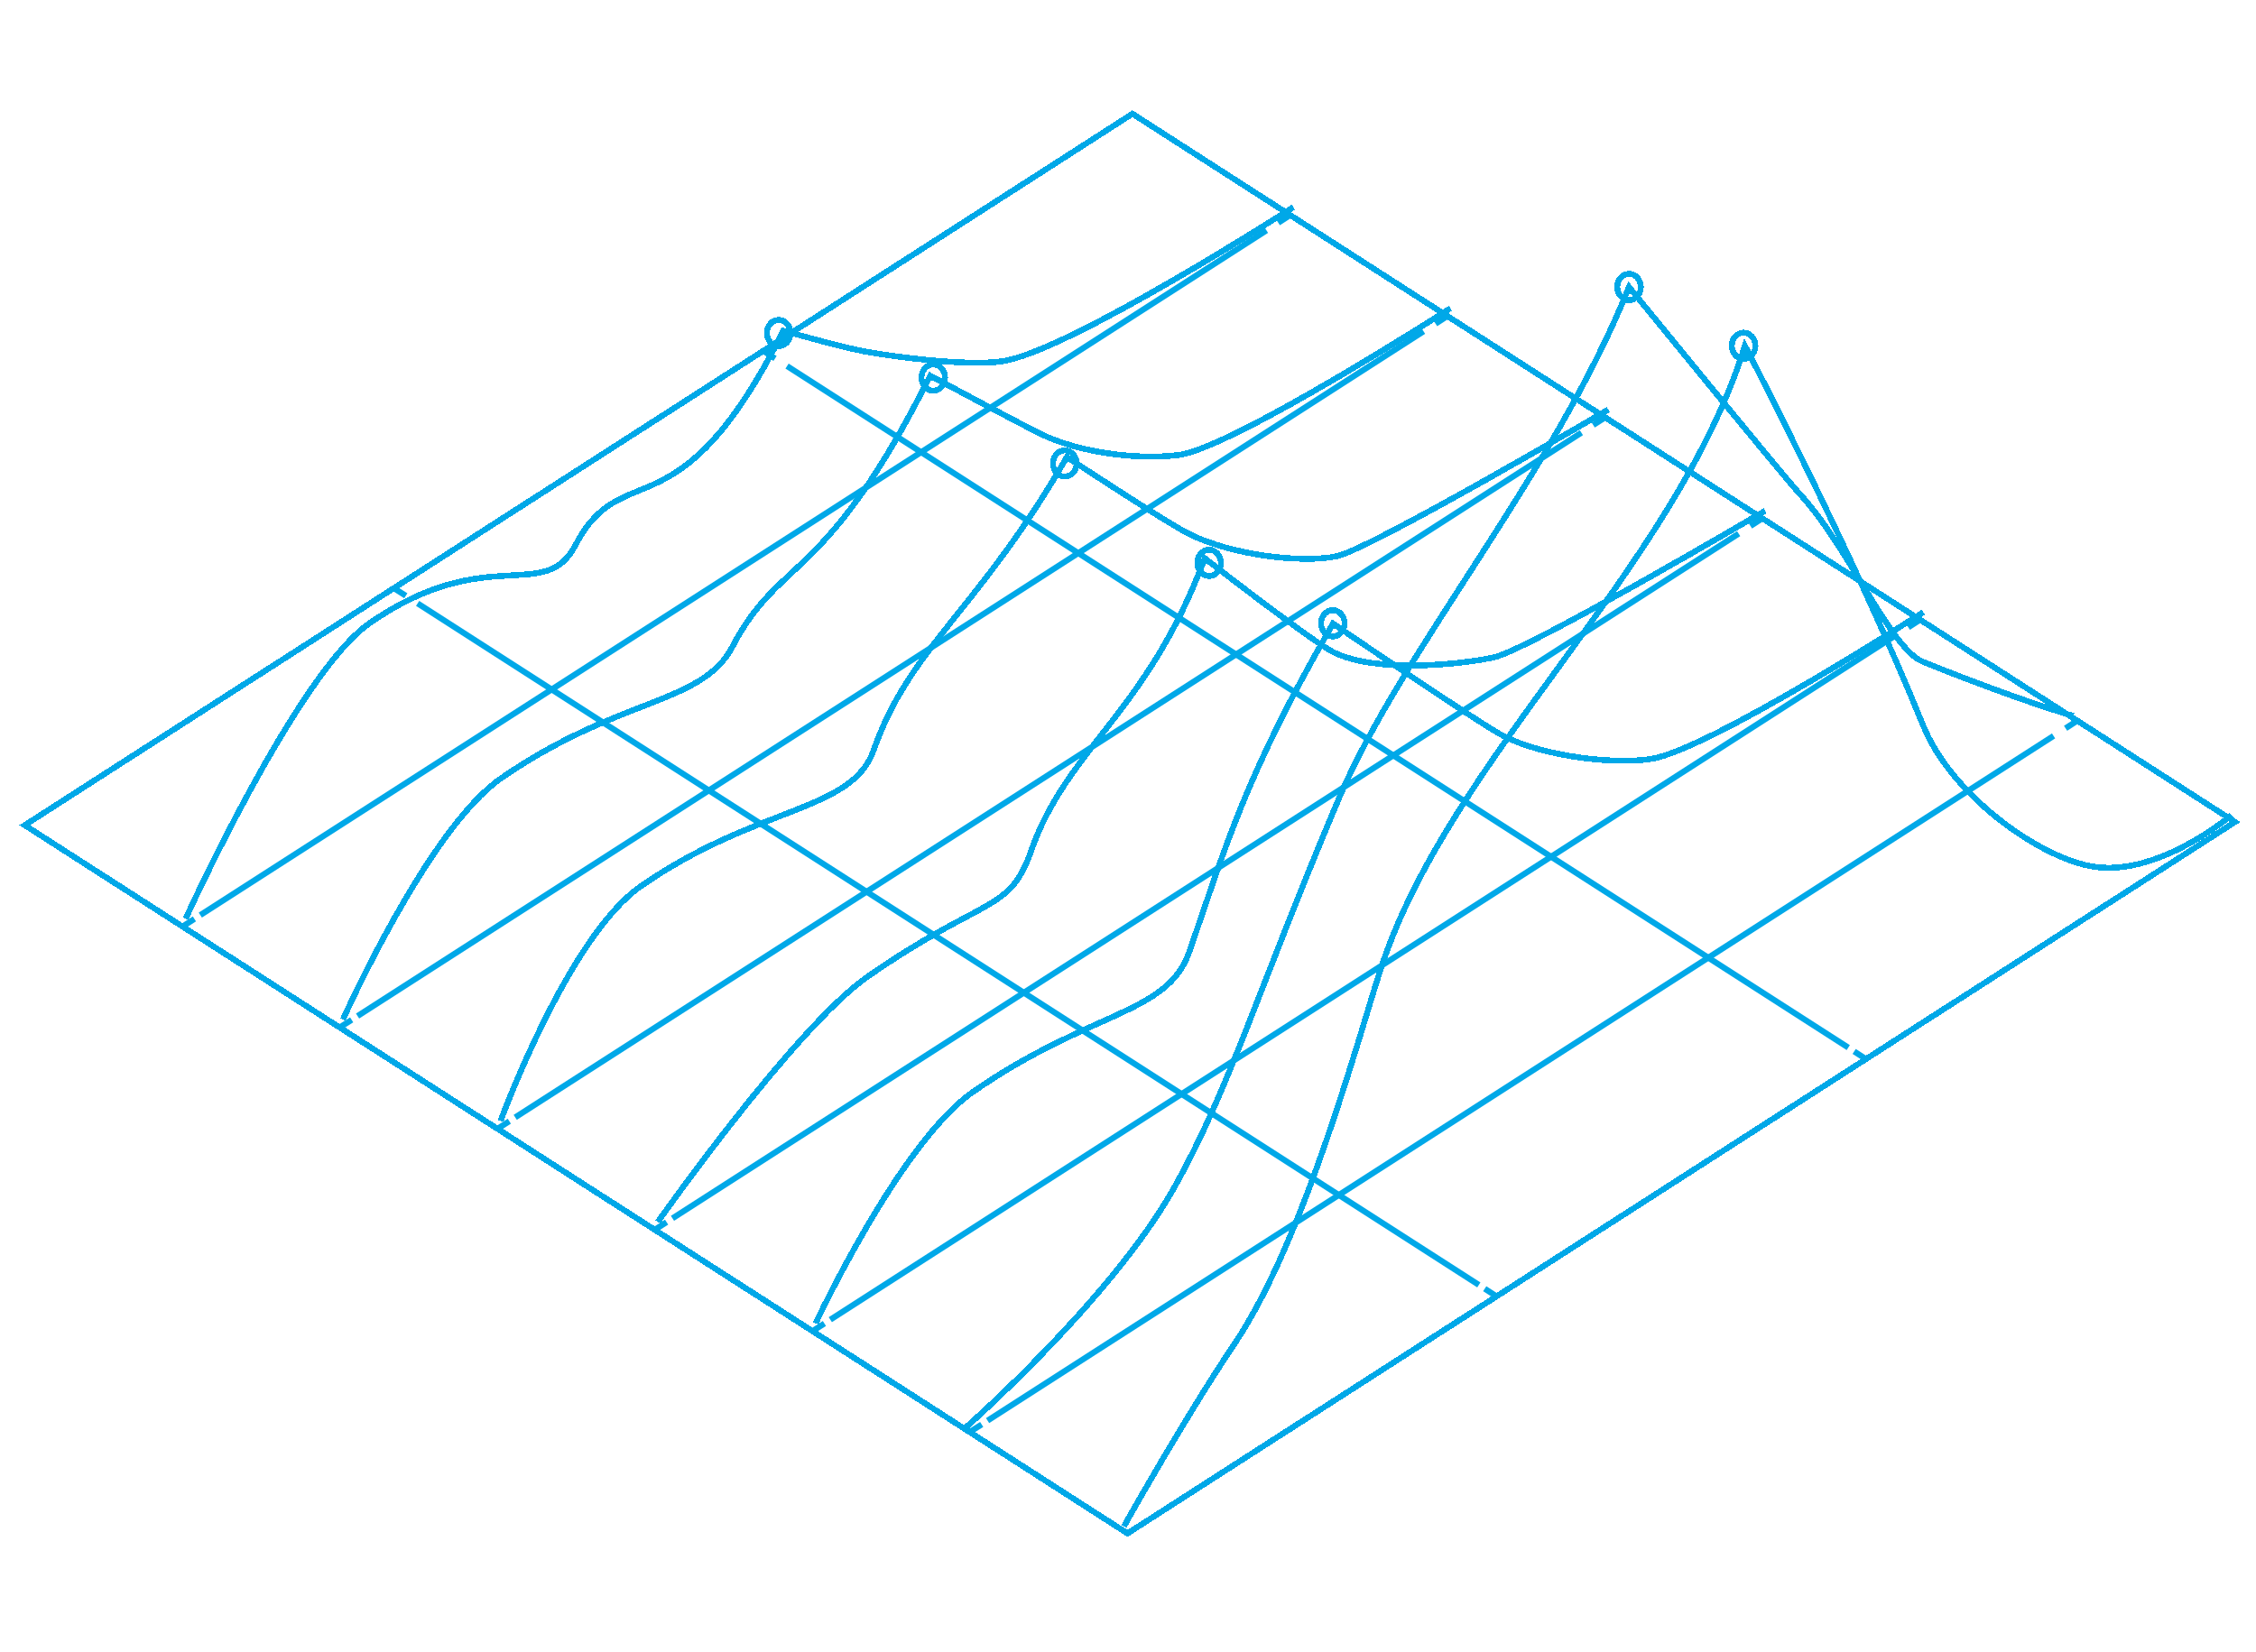 <svg width="456" height="334" viewBox="0 0 456 334" fill="none" xmlns="http://www.w3.org/2000/svg">
<g clip-path="url(#clip0_713_404)">
<g filter="url(#filter0_d_713_404)">
<path d="M228.902 23L5 166.822L227.9 310L451.763 166.178L228.902 23Z" stroke="#00A8E8" stroke-width="1.196" stroke-miterlimit="10" shape-rendering="crispEdges"/>
</g>
<g filter="url(#filter1_d_713_404)">
<path d="M419.898 145.688L417.51 147.231" stroke="#00A8E8" stroke-width="1.196" stroke-miterlimit="10"/>
</g>
<g filter="url(#filter2_d_713_404)">
<path d="M415.082 148.773L199.619 287.194" stroke="#00A8E8" stroke-width="1.196" stroke-miterlimit="10"/>
</g>
<g filter="url(#filter3_d_713_404)">
<path d="M198.424 287.969L195.997 289.512" stroke="#00A8E8" stroke-width="1.196" stroke-miterlimit="10"/>
</g>
<g filter="url(#filter4_d_713_404)">
<path d="M388.111 125.281L385.722 126.824" stroke="#00A8E8" stroke-width="1.196" stroke-miterlimit="10"/>
</g>
<g filter="url(#filter5_d_713_404)">
<path d="M383.294 128.367L167.831 266.787" stroke="#00A8E8" stroke-width="1.196" stroke-miterlimit="10"/>
</g>
<g filter="url(#filter6_d_713_404)">
<path d="M166.636 267.562L164.209 269.106" stroke="#00A8E8" stroke-width="1.196" stroke-miterlimit="10"/>
</g>
<g filter="url(#filter7_d_713_404)">
<path d="M356.207 104.797L353.818 106.34" stroke="#00A8E8" stroke-width="1.196" stroke-miterlimit="10"/>
</g>
<g filter="url(#filter8_d_713_404)">
<path d="M351.429 107.883L135.927 246.303" stroke="#00A8E8" stroke-width="1.196" stroke-miterlimit="10"/>
</g>
<g filter="url(#filter9_d_713_404)">
<path d="M134.733 247.07L132.344 248.614" stroke="#00A8E8" stroke-width="1.196" stroke-miterlimit="10"/>
</g>
<g filter="url(#filter10_d_713_404)">
<path d="M324.458 84.383L322.031 85.926" stroke="#00A8E8" stroke-width="1.196" stroke-miterlimit="10"/>
</g>
<g filter="url(#filter11_d_713_404)">
<path d="M319.642 87.469L104.14 225.889" stroke="#00A8E8" stroke-width="1.196" stroke-miterlimit="10"/>
</g>
<g filter="url(#filter12_d_713_404)">
<path d="M102.945 226.664L100.556 228.207" stroke="#00A8E8" stroke-width="1.196" stroke-miterlimit="10"/>
</g>
<g filter="url(#filter13_d_713_404)">
<path d="M292.555 63.898L290.166 65.442" stroke="#00A8E8" stroke-width="1.196" stroke-miterlimit="10"/>
</g>
<g filter="url(#filter14_d_713_404)">
<path d="M287.738 66.984L72.275 205.405" stroke="#00A8E8" stroke-width="1.196" stroke-miterlimit="10"/>
</g>
<g filter="url(#filter15_d_713_404)">
<path d="M71.08 206.172L68.653 207.715" stroke="#00A8E8" stroke-width="1.196" stroke-miterlimit="10"/>
</g>
<g filter="url(#filter16_d_713_404)">
<path d="M260.767 43.492L258.378 45.035" stroke="#00A8E8" stroke-width="1.196" stroke-miterlimit="10"/>
</g>
<g filter="url(#filter17_d_713_404)">
<path d="M255.989 46.578L40.487 184.998" stroke="#00A8E8" stroke-width="1.196" stroke-miterlimit="10"/>
</g>
<g filter="url(#filter18_d_713_404)">
<path d="M39.292 185.766L36.903 187.309" stroke="#00A8E8" stroke-width="1.196" stroke-miterlimit="10"/>
</g>
<g filter="url(#filter19_d_713_404)">
<path d="M79.596 118.898L82.023 120.442" stroke="#00A8E8" stroke-width="1.196" stroke-miterlimit="10"/>
</g>
<g filter="url(#filter20_d_713_404)">
<path d="M84.412 121.984L298.912 259.762" stroke="#00A8E8" stroke-width="1.196" stroke-miterlimit="10"/>
</g>
<g filter="url(#filter21_d_713_404)">
<path d="M300.106 260.531L302.495 262.074" stroke="#00A8E8" stroke-width="1.196" stroke-miterlimit="10"/>
</g>
<g filter="url(#filter22_d_713_404)">
<path d="M154.268 70.922L156.657 72.465" stroke="#00A8E8" stroke-width="1.196" stroke-miterlimit="10"/>
</g>
<g filter="url(#filter23_d_713_404)">
<path d="M159.084 74.008L373.585 211.785" stroke="#00A8E8" stroke-width="1.196" stroke-miterlimit="10"/>
</g>
<g filter="url(#filter24_d_713_404)">
<path d="M374.779 212.562L377.168 214.106" stroke="#00A8E8" stroke-width="1.196" stroke-miterlimit="10"/>
</g>
<g filter="url(#filter25_d_713_404)">
<path d="M37.52 185.732C37.52 185.732 59.945 136.305 74.663 126.017C98.283 109.598 110.112 122.03 116.238 110.327C126.025 91.637 137.045 109.341 158.352 66.859C158.352 66.859 170.258 70.246 175.036 71.103C181.239 72.218 195.573 74.061 202.585 73.032C215.956 71.103 261.422 41.867 261.422 41.867" stroke="#00A8E8" stroke-width="1.196" stroke-miterlimit="10" shape-rendering="crispEdges"/>
</g>
<g filter="url(#filter26_d_713_404)">
<path d="M195.226 288.567C195.226 288.567 224.664 262.674 237.34 240.083C248.514 220.15 254.101 200.516 270.554 161.592C283.23 131.585 313.862 96.304 329.274 58.023C329.274 58.023 360.292 96.09 363.759 99.82C373.585 110.408 382.023 131.07 388.65 133.771C408.031 141.616 419.089 144.745 419.089 144.745" stroke="#00A8E8" stroke-width="1.196" stroke-miterlimit="10" shape-rendering="crispEdges"/>
</g>
<g filter="url(#filter27_d_713_404)">
<path d="M227.168 308.586C227.168 308.586 239.151 287.11 249.554 271.634C263.811 250.458 274.985 208.276 279.184 195.587C293.171 153.019 338.676 114.91 352.701 69.898C352.701 69.898 374.24 111.094 388.766 146.76C394.353 160.478 411.499 172.953 422.48 175.096C435.85 177.711 451.07 164.765 451.07 164.765" stroke="#00A8E8" stroke-width="1.196" stroke-miterlimit="10" shape-rendering="crispEdges"/>
</g>
<g filter="url(#filter28_d_713_404)">
<path d="M69.308 206.134C69.308 206.134 86.454 167.639 101.211 157.393C124.83 140.975 141.9 142.475 148.026 130.772C157.813 112.082 166.713 118.426 188.021 75.945C188.021 75.945 205.783 85.461 210.214 87.647C218.884 91.934 231.252 92.92 238.265 91.977C249.323 90.477 293.171 62.312 293.171 62.312" stroke="#00A8E8" stroke-width="1.196" stroke-miterlimit="10" shape-rendering="crispEdges"/>
</g>
<g filter="url(#filter29_d_713_404)">
<path d="M101.173 226.618C101.173 226.618 114.774 189.409 129.531 179.164C153.151 162.745 172.223 164.246 176.616 151.6C183.937 130.723 197.615 123.693 215.647 92.399C215.647 92.399 235.876 105.731 240.307 107.917C248.976 112.247 263.156 113.919 270.13 112.461C277.065 111.004 325.074 82.797 325.074 82.797" stroke="#00A8E8" stroke-width="1.196" stroke-miterlimit="10" shape-rendering="crispEdges"/>
</g>
<g filter="url(#filter30_d_713_404)">
<path d="M132.96 247.029C132.96 247.029 160.664 207.676 175.383 197.431C199.002 181.012 204.011 184.656 208.404 172.053C215.724 151.176 231.869 144.146 243.505 112.852C243.505 112.852 265.121 129.657 269.513 131.843C278.183 136.13 294.943 134.372 301.879 132.915C308.815 131.457 356.785 103.25 356.785 103.25" stroke="#00A8E8" stroke-width="1.196" stroke-miterlimit="10" shape-rendering="crispEdges"/>
</g>
<g filter="url(#filter31_d_713_404)">
<path d="M164.864 267.521C164.864 267.521 181.894 230.997 196.652 220.752C220.271 204.334 235.914 205.148 240.346 192.545C247.628 171.668 251.365 157.351 269.436 126.057C269.436 126.057 299.606 146.676 304.037 148.863C312.706 153.15 326.847 154.564 333.859 153.407C345.688 151.435 388.766 123.742 388.766 123.742" stroke="#00A8E8" stroke-width="1.196" stroke-miterlimit="10" shape-rendering="crispEdges"/>
</g>
<g filter="url(#filter32_d_713_404)">
<path d="M331.663 58.017C331.663 59.475 330.584 60.675 329.274 60.675C327.964 60.675 326.885 59.475 326.885 58.017C326.885 56.56 327.964 55.359 329.274 55.359C330.584 55.359 331.663 56.56 331.663 58.017Z" stroke="#00A8E8" stroke-width="1.196" stroke-miterlimit="10" shape-rendering="crispEdges"/>
</g>
<g filter="url(#filter33_d_713_404)">
<path d="M271.787 126.009C271.787 127.467 270.708 128.667 269.398 128.667C268.088 128.667 267.009 127.467 267.009 126.009C267.009 124.552 268.088 123.352 269.398 123.352C270.708 123.352 271.787 124.552 271.787 126.009Z" stroke="#00A8E8" stroke-width="1.196" stroke-miterlimit="10" shape-rendering="crispEdges"/>
</g>
<g filter="url(#filter34_d_713_404)">
<path d="M159.778 67.322C159.778 68.779 158.699 69.98 157.389 69.98C156.079 69.98 155 68.779 155 67.322C155 65.864 156.079 64.664 157.389 64.664C158.699 64.664 159.778 65.864 159.778 67.322Z" stroke="#00A8E8" stroke-width="1.196" stroke-miterlimit="10" shape-rendering="crispEdges"/>
</g>
<g filter="url(#filter35_d_713_404)">
<path d="M191.026 76.33C191.026 77.787 189.986 78.987 188.637 78.987C187.289 78.987 186.248 77.787 186.248 76.33C186.248 74.872 187.327 73.672 188.637 73.672C189.947 73.672 191.026 74.872 191.026 76.33Z" stroke="#00A8E8" stroke-width="1.196" stroke-miterlimit="10" shape-rendering="crispEdges"/>
</g>
<g filter="url(#filter36_d_713_404)">
<path d="M217.612 93.689C217.612 95.147 216.534 96.347 215.224 96.347C213.913 96.347 212.835 95.147 212.835 93.689C212.835 92.231 213.913 91.031 215.224 91.031C216.534 91.031 217.612 92.231 217.612 93.689Z" stroke="#00A8E8" stroke-width="1.196" stroke-miterlimit="10" shape-rendering="crispEdges"/>
</g>
<g filter="url(#filter37_d_713_404)">
<path d="M246.78 113.791C246.78 115.248 245.701 116.448 244.391 116.448C243.081 116.448 242.002 115.248 242.002 113.791C242.002 112.333 243.081 111.133 244.391 111.133C245.701 111.133 246.78 112.333 246.78 113.791Z" stroke="#00A8E8" stroke-width="1.196" stroke-miterlimit="10" shape-rendering="crispEdges"/>
</g>
<g filter="url(#filter38_d_713_404)">
<path d="M354.82 69.9C354.82 71.358 353.741 72.558 352.431 72.558C351.121 72.558 350.042 71.358 350.042 69.9C350.042 68.442 351.121 67.242 352.431 67.242C353.741 67.242 354.82 68.442 354.82 69.9Z" stroke="#00A8E8" stroke-width="1.196" stroke-miterlimit="10" shape-rendering="crispEdges"/>
</g>
<g filter="url(#filter39_d_713_404)">
<path d="M228.902 23L5 166.822L227.9 310L451.763 166.178L228.902 23Z" stroke="#00A8E8" stroke-width="1.196" stroke-miterlimit="10" shape-rendering="crispEdges"/>
</g>
</g>
<defs>
<filter id="filter0_d_713_404" x="-12.37" y="6.026" width="481.502" height="320.949" filterUnits="userSpaceOnUse" color-interpolation-filters="sRGB">
<feFlood flood-opacity="0" result="BackgroundImageFix"/>
<feColorMatrix in="SourceAlpha" type="matrix" values="0 0 0 0 0 0 0 0 0 0 0 0 0 0 0 0 0 0 127 0" result="hardAlpha"/>
<feOffset/>
<feGaussianBlur stdDeviation="8.132"/>
<feComposite in2="hardAlpha" operator="out"/>
<feColorMatrix type="matrix" values="0 0 0 0 0 0 0 0 0 0.659 0 0 0 0 0.91 0 0 0 1 0"/>
<feBlend mode="normal" in2="BackgroundImageFix" result="effect1_dropShadow_713_404"/>
<feBlend mode="normal" in="SourceGraphic" in2="effect1_dropShadow_713_404" result="shape"/>
</filter>
<filter id="filter1_d_713_404" x="400.922" y="128.924" width="35.565" height="35.074" filterUnits="userSpaceOnUse" color-interpolation-filters="sRGB">
<feFlood flood-opacity="0" result="BackgroundImageFix"/>
<feColorMatrix in="SourceAlpha" type="matrix" values="0 0 0 0 0 0 0 0 0 0 0 0 0 0 0 0 0 0 127 0" result="hardAlpha"/>
<feOffset/>
<feGaussianBlur stdDeviation="8.132"/>
<feComposite in2="hardAlpha" operator="out"/>
<feColorMatrix type="matrix" values="0 0 0 0 0 0 0 0 0 0.659 0 0 0 0 0.91 0 0 0 1 0"/>
<feBlend mode="normal" in2="BackgroundImageFix" result="effect1_dropShadow_713_404"/>
<feBlend mode="normal" in="SourceGraphic" in2="effect1_dropShadow_713_404" result="shape"/>
</filter>
<filter id="filter2_d_713_404" x="183.032" y="132.01" width="248.637" height="171.949" filterUnits="userSpaceOnUse" color-interpolation-filters="sRGB">
<feFlood flood-opacity="0" result="BackgroundImageFix"/>
<feColorMatrix in="SourceAlpha" type="matrix" values="0 0 0 0 0 0 0 0 0 0 0 0 0 0 0 0 0 0 127 0" result="hardAlpha"/>
<feOffset/>
<feGaussianBlur stdDeviation="8.132"/>
<feComposite in2="hardAlpha" operator="out"/>
<feColorMatrix type="matrix" values="0 0 0 0 0 0 0 0 0 0.659 0 0 0 0 0.91 0 0 0 1 0"/>
<feBlend mode="normal" in2="BackgroundImageFix" result="effect1_dropShadow_713_404"/>
<feBlend mode="normal" in="SourceGraphic" in2="effect1_dropShadow_713_404" result="shape"/>
</filter>
<filter id="filter3_d_713_404" x="179.413" y="271.198" width="35.596" height="35.081" filterUnits="userSpaceOnUse" color-interpolation-filters="sRGB">
<feFlood flood-opacity="0" result="BackgroundImageFix"/>
<feColorMatrix in="SourceAlpha" type="matrix" values="0 0 0 0 0 0 0 0 0 0 0 0 0 0 0 0 0 0 127 0" result="hardAlpha"/>
<feOffset/>
<feGaussianBlur stdDeviation="8.132"/>
<feComposite in2="hardAlpha" operator="out"/>
<feColorMatrix type="matrix" values="0 0 0 0 0 0 0 0 0 0.659 0 0 0 0 0.91 0 0 0 1 0"/>
<feBlend mode="normal" in2="BackgroundImageFix" result="effect1_dropShadow_713_404"/>
<feBlend mode="normal" in="SourceGraphic" in2="effect1_dropShadow_713_404" result="shape"/>
</filter>
<filter id="filter4_d_713_404" x="369.134" y="108.518" width="35.565" height="35.074" filterUnits="userSpaceOnUse" color-interpolation-filters="sRGB">
<feFlood flood-opacity="0" result="BackgroundImageFix"/>
<feColorMatrix in="SourceAlpha" type="matrix" values="0 0 0 0 0 0 0 0 0 0 0 0 0 0 0 0 0 0 127 0" result="hardAlpha"/>
<feOffset/>
<feGaussianBlur stdDeviation="8.132"/>
<feComposite in2="hardAlpha" operator="out"/>
<feColorMatrix type="matrix" values="0 0 0 0 0 0 0 0 0 0.659 0 0 0 0 0.91 0 0 0 1 0"/>
<feBlend mode="normal" in2="BackgroundImageFix" result="effect1_dropShadow_713_404"/>
<feBlend mode="normal" in="SourceGraphic" in2="effect1_dropShadow_713_404" result="shape"/>
</filter>
<filter id="filter5_d_713_404" x="151.244" y="111.604" width="248.637" height="171.949" filterUnits="userSpaceOnUse" color-interpolation-filters="sRGB">
<feFlood flood-opacity="0" result="BackgroundImageFix"/>
<feColorMatrix in="SourceAlpha" type="matrix" values="0 0 0 0 0 0 0 0 0 0 0 0 0 0 0 0 0 0 127 0" result="hardAlpha"/>
<feOffset/>
<feGaussianBlur stdDeviation="8.132"/>
<feComposite in2="hardAlpha" operator="out"/>
<feColorMatrix type="matrix" values="0 0 0 0 0 0 0 0 0 0.659 0 0 0 0 0.91 0 0 0 1 0"/>
<feBlend mode="normal" in2="BackgroundImageFix" result="effect1_dropShadow_713_404"/>
<feBlend mode="normal" in="SourceGraphic" in2="effect1_dropShadow_713_404" result="shape"/>
</filter>
<filter id="filter6_d_713_404" x="147.625" y="250.791" width="35.596" height="35.081" filterUnits="userSpaceOnUse" color-interpolation-filters="sRGB">
<feFlood flood-opacity="0" result="BackgroundImageFix"/>
<feColorMatrix in="SourceAlpha" type="matrix" values="0 0 0 0 0 0 0 0 0 0 0 0 0 0 0 0 0 0 127 0" result="hardAlpha"/>
<feOffset/>
<feGaussianBlur stdDeviation="8.132"/>
<feComposite in2="hardAlpha" operator="out"/>
<feColorMatrix type="matrix" values="0 0 0 0 0 0 0 0 0 0.659 0 0 0 0 0.91 0 0 0 1 0"/>
<feBlend mode="normal" in2="BackgroundImageFix" result="effect1_dropShadow_713_404"/>
<feBlend mode="normal" in="SourceGraphic" in2="effect1_dropShadow_713_404" result="shape"/>
</filter>
<filter id="filter7_d_713_404" x="337.23" y="88.034" width="35.565" height="35.074" filterUnits="userSpaceOnUse" color-interpolation-filters="sRGB">
<feFlood flood-opacity="0" result="BackgroundImageFix"/>
<feColorMatrix in="SourceAlpha" type="matrix" values="0 0 0 0 0 0 0 0 0 0 0 0 0 0 0 0 0 0 127 0" result="hardAlpha"/>
<feOffset/>
<feGaussianBlur stdDeviation="8.132"/>
<feComposite in2="hardAlpha" operator="out"/>
<feColorMatrix type="matrix" values="0 0 0 0 0 0 0 0 0 0.659 0 0 0 0 0.91 0 0 0 1 0"/>
<feBlend mode="normal" in2="BackgroundImageFix" result="effect1_dropShadow_713_404"/>
<feBlend mode="normal" in="SourceGraphic" in2="effect1_dropShadow_713_404" result="shape"/>
</filter>
<filter id="filter8_d_713_404" x="119.341" y="91.12" width="248.675" height="171.949" filterUnits="userSpaceOnUse" color-interpolation-filters="sRGB">
<feFlood flood-opacity="0" result="BackgroundImageFix"/>
<feColorMatrix in="SourceAlpha" type="matrix" values="0 0 0 0 0 0 0 0 0 0 0 0 0 0 0 0 0 0 127 0" result="hardAlpha"/>
<feOffset/>
<feGaussianBlur stdDeviation="8.132"/>
<feComposite in2="hardAlpha" operator="out"/>
<feColorMatrix type="matrix" values="0 0 0 0 0 0 0 0 0 0.659 0 0 0 0 0.91 0 0 0 1 0"/>
<feBlend mode="normal" in2="BackgroundImageFix" result="effect1_dropShadow_713_404"/>
<feBlend mode="normal" in="SourceGraphic" in2="effect1_dropShadow_713_404" result="shape"/>
</filter>
<filter id="filter9_d_713_404" x="115.756" y="230.307" width="35.565" height="35.074" filterUnits="userSpaceOnUse" color-interpolation-filters="sRGB">
<feFlood flood-opacity="0" result="BackgroundImageFix"/>
<feColorMatrix in="SourceAlpha" type="matrix" values="0 0 0 0 0 0 0 0 0 0 0 0 0 0 0 0 0 0 127 0" result="hardAlpha"/>
<feOffset/>
<feGaussianBlur stdDeviation="8.132"/>
<feComposite in2="hardAlpha" operator="out"/>
<feColorMatrix type="matrix" values="0 0 0 0 0 0 0 0 0 0.659 0 0 0 0 0.91 0 0 0 1 0"/>
<feBlend mode="normal" in2="BackgroundImageFix" result="effect1_dropShadow_713_404"/>
<feBlend mode="normal" in="SourceGraphic" in2="effect1_dropShadow_713_404" result="shape"/>
</filter>
<filter id="filter10_d_713_404" x="305.446" y="67.612" width="35.596" height="35.081" filterUnits="userSpaceOnUse" color-interpolation-filters="sRGB">
<feFlood flood-opacity="0" result="BackgroundImageFix"/>
<feColorMatrix in="SourceAlpha" type="matrix" values="0 0 0 0 0 0 0 0 0 0 0 0 0 0 0 0 0 0 127 0" result="hardAlpha"/>
<feOffset/>
<feGaussianBlur stdDeviation="8.132"/>
<feComposite in2="hardAlpha" operator="out"/>
<feColorMatrix type="matrix" values="0 0 0 0 0 0 0 0 0 0.659 0 0 0 0 0.91 0 0 0 1 0"/>
<feBlend mode="normal" in2="BackgroundImageFix" result="effect1_dropShadow_713_404"/>
<feBlend mode="normal" in="SourceGraphic" in2="effect1_dropShadow_713_404" result="shape"/>
</filter>
<filter id="filter11_d_713_404" x="87.553" y="70.705" width="248.675" height="171.949" filterUnits="userSpaceOnUse" color-interpolation-filters="sRGB">
<feFlood flood-opacity="0" result="BackgroundImageFix"/>
<feColorMatrix in="SourceAlpha" type="matrix" values="0 0 0 0 0 0 0 0 0 0 0 0 0 0 0 0 0 0 127 0" result="hardAlpha"/>
<feOffset/>
<feGaussianBlur stdDeviation="8.132"/>
<feComposite in2="hardAlpha" operator="out"/>
<feColorMatrix type="matrix" values="0 0 0 0 0 0 0 0 0 0.659 0 0 0 0 0.91 0 0 0 1 0"/>
<feBlend mode="normal" in2="BackgroundImageFix" result="effect1_dropShadow_713_404"/>
<feBlend mode="normal" in="SourceGraphic" in2="effect1_dropShadow_713_404" result="shape"/>
</filter>
<filter id="filter12_d_713_404" x="83.968" y="209.901" width="35.565" height="35.074" filterUnits="userSpaceOnUse" color-interpolation-filters="sRGB">
<feFlood flood-opacity="0" result="BackgroundImageFix"/>
<feColorMatrix in="SourceAlpha" type="matrix" values="0 0 0 0 0 0 0 0 0 0 0 0 0 0 0 0 0 0 127 0" result="hardAlpha"/>
<feOffset/>
<feGaussianBlur stdDeviation="8.132"/>
<feComposite in2="hardAlpha" operator="out"/>
<feColorMatrix type="matrix" values="0 0 0 0 0 0 0 0 0 0.659 0 0 0 0 0.91 0 0 0 1 0"/>
<feBlend mode="normal" in2="BackgroundImageFix" result="effect1_dropShadow_713_404"/>
<feBlend mode="normal" in="SourceGraphic" in2="effect1_dropShadow_713_404" result="shape"/>
</filter>
<filter id="filter13_d_713_404" x="273.578" y="47.135" width="35.565" height="35.074" filterUnits="userSpaceOnUse" color-interpolation-filters="sRGB">
<feFlood flood-opacity="0" result="BackgroundImageFix"/>
<feColorMatrix in="SourceAlpha" type="matrix" values="0 0 0 0 0 0 0 0 0 0 0 0 0 0 0 0 0 0 127 0" result="hardAlpha"/>
<feOffset/>
<feGaussianBlur stdDeviation="8.132"/>
<feComposite in2="hardAlpha" operator="out"/>
<feColorMatrix type="matrix" values="0 0 0 0 0 0 0 0 0 0.659 0 0 0 0 0.91 0 0 0 1 0"/>
<feBlend mode="normal" in2="BackgroundImageFix" result="effect1_dropShadow_713_404"/>
<feBlend mode="normal" in="SourceGraphic" in2="effect1_dropShadow_713_404" result="shape"/>
</filter>
<filter id="filter14_d_713_404" x="55.688" y="50.221" width="248.637" height="171.949" filterUnits="userSpaceOnUse" color-interpolation-filters="sRGB">
<feFlood flood-opacity="0" result="BackgroundImageFix"/>
<feColorMatrix in="SourceAlpha" type="matrix" values="0 0 0 0 0 0 0 0 0 0 0 0 0 0 0 0 0 0 127 0" result="hardAlpha"/>
<feOffset/>
<feGaussianBlur stdDeviation="8.132"/>
<feComposite in2="hardAlpha" operator="out"/>
<feColorMatrix type="matrix" values="0 0 0 0 0 0 0 0 0 0.659 0 0 0 0 0.91 0 0 0 1 0"/>
<feBlend mode="normal" in2="BackgroundImageFix" result="effect1_dropShadow_713_404"/>
<feBlend mode="normal" in="SourceGraphic" in2="effect1_dropShadow_713_404" result="shape"/>
</filter>
<filter id="filter15_d_713_404" x="52.069" y="189.401" width="35.596" height="35.081" filterUnits="userSpaceOnUse" color-interpolation-filters="sRGB">
<feFlood flood-opacity="0" result="BackgroundImageFix"/>
<feColorMatrix in="SourceAlpha" type="matrix" values="0 0 0 0 0 0 0 0 0 0 0 0 0 0 0 0 0 0 127 0" result="hardAlpha"/>
<feOffset/>
<feGaussianBlur stdDeviation="8.132"/>
<feComposite in2="hardAlpha" operator="out"/>
<feColorMatrix type="matrix" values="0 0 0 0 0 0 0 0 0 0.659 0 0 0 0 0.91 0 0 0 1 0"/>
<feBlend mode="normal" in2="BackgroundImageFix" result="effect1_dropShadow_713_404"/>
<feBlend mode="normal" in="SourceGraphic" in2="effect1_dropShadow_713_404" result="shape"/>
</filter>
<filter id="filter16_d_713_404" x="241.79" y="26.729" width="35.565" height="35.074" filterUnits="userSpaceOnUse" color-interpolation-filters="sRGB">
<feFlood flood-opacity="0" result="BackgroundImageFix"/>
<feColorMatrix in="SourceAlpha" type="matrix" values="0 0 0 0 0 0 0 0 0 0 0 0 0 0 0 0 0 0 127 0" result="hardAlpha"/>
<feOffset/>
<feGaussianBlur stdDeviation="8.132"/>
<feComposite in2="hardAlpha" operator="out"/>
<feColorMatrix type="matrix" values="0 0 0 0 0 0 0 0 0 0.659 0 0 0 0 0.91 0 0 0 1 0"/>
<feBlend mode="normal" in2="BackgroundImageFix" result="effect1_dropShadow_713_404"/>
<feBlend mode="normal" in="SourceGraphic" in2="effect1_dropShadow_713_404" result="shape"/>
</filter>
<filter id="filter17_d_713_404" x="23.9" y="29.815" width="248.675" height="171.949" filterUnits="userSpaceOnUse" color-interpolation-filters="sRGB">
<feFlood flood-opacity="0" result="BackgroundImageFix"/>
<feColorMatrix in="SourceAlpha" type="matrix" values="0 0 0 0 0 0 0 0 0 0 0 0 0 0 0 0 0 0 127 0" result="hardAlpha"/>
<feOffset/>
<feGaussianBlur stdDeviation="8.132"/>
<feComposite in2="hardAlpha" operator="out"/>
<feColorMatrix type="matrix" values="0 0 0 0 0 0 0 0 0 0.659 0 0 0 0 0.91 0 0 0 1 0"/>
<feBlend mode="normal" in2="BackgroundImageFix" result="effect1_dropShadow_713_404"/>
<feBlend mode="normal" in="SourceGraphic" in2="effect1_dropShadow_713_404" result="shape"/>
</filter>
<filter id="filter18_d_713_404" x="20.316" y="169.002" width="35.565" height="35.074" filterUnits="userSpaceOnUse" color-interpolation-filters="sRGB">
<feFlood flood-opacity="0" result="BackgroundImageFix"/>
<feColorMatrix in="SourceAlpha" type="matrix" values="0 0 0 0 0 0 0 0 0 0 0 0 0 0 0 0 0 0 127 0" result="hardAlpha"/>
<feOffset/>
<feGaussianBlur stdDeviation="8.132"/>
<feComposite in2="hardAlpha" operator="out"/>
<feColorMatrix type="matrix" values="0 0 0 0 0 0 0 0 0 0.659 0 0 0 0 0.91 0 0 0 1 0"/>
<feBlend mode="normal" in2="BackgroundImageFix" result="effect1_dropShadow_713_404"/>
<feBlend mode="normal" in="SourceGraphic" in2="effect1_dropShadow_713_404" result="shape"/>
</filter>
<filter id="filter19_d_713_404" x="63.011" y="102.127" width="35.596" height="35.081" filterUnits="userSpaceOnUse" color-interpolation-filters="sRGB">
<feFlood flood-opacity="0" result="BackgroundImageFix"/>
<feColorMatrix in="SourceAlpha" type="matrix" values="0 0 0 0 0 0 0 0 0 0 0 0 0 0 0 0 0 0 127 0" result="hardAlpha"/>
<feOffset/>
<feGaussianBlur stdDeviation="8.132"/>
<feComposite in2="hardAlpha" operator="out"/>
<feColorMatrix type="matrix" values="0 0 0 0 0 0 0 0 0 0.659 0 0 0 0 0.91 0 0 0 1 0"/>
<feBlend mode="normal" in2="BackgroundImageFix" result="effect1_dropShadow_713_404"/>
<feBlend mode="normal" in="SourceGraphic" in2="effect1_dropShadow_713_404" result="shape"/>
</filter>
<filter id="filter20_d_713_404" x="67.825" y="105.221" width="247.673" height="171.308" filterUnits="userSpaceOnUse" color-interpolation-filters="sRGB">
<feFlood flood-opacity="0" result="BackgroundImageFix"/>
<feColorMatrix in="SourceAlpha" type="matrix" values="0 0 0 0 0 0 0 0 0 0 0 0 0 0 0 0 0 0 127 0" result="hardAlpha"/>
<feOffset/>
<feGaussianBlur stdDeviation="8.132"/>
<feComposite in2="hardAlpha" operator="out"/>
<feColorMatrix type="matrix" values="0 0 0 0 0 0 0 0 0 0.659 0 0 0 0 0.91 0 0 0 1 0"/>
<feBlend mode="normal" in2="BackgroundImageFix" result="effect1_dropShadow_713_404"/>
<feBlend mode="normal" in="SourceGraphic" in2="effect1_dropShadow_713_404" result="shape"/>
</filter>
<filter id="filter21_d_713_404" x="283.519" y="243.768" width="35.565" height="35.074" filterUnits="userSpaceOnUse" color-interpolation-filters="sRGB">
<feFlood flood-opacity="0" result="BackgroundImageFix"/>
<feColorMatrix in="SourceAlpha" type="matrix" values="0 0 0 0 0 0 0 0 0 0 0 0 0 0 0 0 0 0 127 0" result="hardAlpha"/>
<feOffset/>
<feGaussianBlur stdDeviation="8.132"/>
<feComposite in2="hardAlpha" operator="out"/>
<feColorMatrix type="matrix" values="0 0 0 0 0 0 0 0 0 0.659 0 0 0 0 0.91 0 0 0 1 0"/>
<feBlend mode="normal" in2="BackgroundImageFix" result="effect1_dropShadow_713_404"/>
<feBlend mode="normal" in="SourceGraphic" in2="effect1_dropShadow_713_404" result="shape"/>
</filter>
<filter id="filter22_d_713_404" x="137.68" y="54.158" width="35.565" height="35.074" filterUnits="userSpaceOnUse" color-interpolation-filters="sRGB">
<feFlood flood-opacity="0" result="BackgroundImageFix"/>
<feColorMatrix in="SourceAlpha" type="matrix" values="0 0 0 0 0 0 0 0 0 0 0 0 0 0 0 0 0 0 127 0" result="hardAlpha"/>
<feOffset/>
<feGaussianBlur stdDeviation="8.132"/>
<feComposite in2="hardAlpha" operator="out"/>
<feColorMatrix type="matrix" values="0 0 0 0 0 0 0 0 0 0.659 0 0 0 0 0.91 0 0 0 1 0"/>
<feBlend mode="normal" in2="BackgroundImageFix" result="effect1_dropShadow_713_404"/>
<feBlend mode="normal" in="SourceGraphic" in2="effect1_dropShadow_713_404" result="shape"/>
</filter>
<filter id="filter23_d_713_404" x="142.498" y="57.245" width="247.673" height="171.308" filterUnits="userSpaceOnUse" color-interpolation-filters="sRGB">
<feFlood flood-opacity="0" result="BackgroundImageFix"/>
<feColorMatrix in="SourceAlpha" type="matrix" values="0 0 0 0 0 0 0 0 0 0 0 0 0 0 0 0 0 0 127 0" result="hardAlpha"/>
<feOffset/>
<feGaussianBlur stdDeviation="8.132"/>
<feComposite in2="hardAlpha" operator="out"/>
<feColorMatrix type="matrix" values="0 0 0 0 0 0 0 0 0 0.659 0 0 0 0 0.91 0 0 0 1 0"/>
<feBlend mode="normal" in2="BackgroundImageFix" result="effect1_dropShadow_713_404"/>
<feBlend mode="normal" in="SourceGraphic" in2="effect1_dropShadow_713_404" result="shape"/>
</filter>
<filter id="filter24_d_713_404" x="358.191" y="195.799" width="35.565" height="35.074" filterUnits="userSpaceOnUse" color-interpolation-filters="sRGB">
<feFlood flood-opacity="0" result="BackgroundImageFix"/>
<feColorMatrix in="SourceAlpha" type="matrix" values="0 0 0 0 0 0 0 0 0 0 0 0 0 0 0 0 0 0 127 0" result="hardAlpha"/>
<feOffset/>
<feGaussianBlur stdDeviation="8.132"/>
<feComposite in2="hardAlpha" operator="out"/>
<feColorMatrix type="matrix" values="0 0 0 0 0 0 0 0 0 0.659 0 0 0 0 0.91 0 0 0 1 0"/>
<feBlend mode="normal" in2="BackgroundImageFix" result="effect1_dropShadow_713_404"/>
<feBlend mode="normal" in="SourceGraphic" in2="effect1_dropShadow_713_404" result="shape"/>
</filter>
<filter id="filter25_d_713_404" x="20.712" y="25.104" width="257.296" height="177.136" filterUnits="userSpaceOnUse" color-interpolation-filters="sRGB">
<feFlood flood-opacity="0" result="BackgroundImageFix"/>
<feColorMatrix in="SourceAlpha" type="matrix" values="0 0 0 0 0 0 0 0 0 0 0 0 0 0 0 0 0 0 127 0" result="hardAlpha"/>
<feOffset/>
<feGaussianBlur stdDeviation="8.132"/>
<feComposite in2="hardAlpha" operator="out"/>
<feColorMatrix type="matrix" values="0 0 0 0 0 0 0 0 0 0.659 0 0 0 0 0.91 0 0 0 1 0"/>
<feBlend mode="normal" in2="BackgroundImageFix" result="effect1_dropShadow_713_404"/>
<feBlend mode="normal" in="SourceGraphic" in2="effect1_dropShadow_713_404" result="shape"/>
</filter>
<filter id="filter26_d_713_404" x="178.568" y="40.596" width="256.947" height="264.683" filterUnits="userSpaceOnUse" color-interpolation-filters="sRGB">
<feFlood flood-opacity="0" result="BackgroundImageFix"/>
<feColorMatrix in="SourceAlpha" type="matrix" values="0 0 0 0 0 0 0 0 0 0 0 0 0 0 0 0 0 0 127 0" result="hardAlpha"/>
<feOffset/>
<feGaussianBlur stdDeviation="8.132"/>
<feComposite in2="hardAlpha" operator="out"/>
<feColorMatrix type="matrix" values="0 0 0 0 0 0 0 0 0 0.659 0 0 0 0 0.91 0 0 0 1 0"/>
<feBlend mode="normal" in2="BackgroundImageFix" result="effect1_dropShadow_713_404"/>
<feBlend mode="normal" in="SourceGraphic" in2="effect1_dropShadow_713_404" result="shape"/>
</filter>
<filter id="filter27_d_713_404" x="210.383" y="52.073" width="257.337" height="273.066" filterUnits="userSpaceOnUse" color-interpolation-filters="sRGB">
<feFlood flood-opacity="0" result="BackgroundImageFix"/>
<feColorMatrix in="SourceAlpha" type="matrix" values="0 0 0 0 0 0 0 0 0 0 0 0 0 0 0 0 0 0 127 0" result="hardAlpha"/>
<feOffset/>
<feGaussianBlur stdDeviation="8.132"/>
<feComposite in2="hardAlpha" operator="out"/>
<feColorMatrix type="matrix" values="0 0 0 0 0 0 0 0 0 0.659 0 0 0 0 0.91 0 0 0 1 0"/>
<feBlend mode="normal" in2="BackgroundImageFix" result="effect1_dropShadow_713_404"/>
<feBlend mode="normal" in="SourceGraphic" in2="effect1_dropShadow_713_404" result="shape"/>
</filter>
<filter id="filter28_d_713_404" x="52.498" y="45.549" width="257.258" height="177.089" filterUnits="userSpaceOnUse" color-interpolation-filters="sRGB">
<feFlood flood-opacity="0" result="BackgroundImageFix"/>
<feColorMatrix in="SourceAlpha" type="matrix" values="0 0 0 0 0 0 0 0 0 0 0 0 0 0 0 0 0 0 127 0" result="hardAlpha"/>
<feOffset/>
<feGaussianBlur stdDeviation="8.132"/>
<feComposite in2="hardAlpha" operator="out"/>
<feColorMatrix type="matrix" values="0 0 0 0 0 0 0 0 0 0.659 0 0 0 0 0.91 0 0 0 1 0"/>
<feBlend mode="normal" in2="BackgroundImageFix" result="effect1_dropShadow_713_404"/>
<feBlend mode="normal" in="SourceGraphic" in2="effect1_dropShadow_713_404" result="shape"/>
</filter>
<filter id="filter29_d_713_404" x="84.348" y="66.018" width="257.292" height="177.066" filterUnits="userSpaceOnUse" color-interpolation-filters="sRGB">
<feFlood flood-opacity="0" result="BackgroundImageFix"/>
<feColorMatrix in="SourceAlpha" type="matrix" values="0 0 0 0 0 0 0 0 0 0 0 0 0 0 0 0 0 0 127 0" result="hardAlpha"/>
<feOffset/>
<feGaussianBlur stdDeviation="8.132"/>
<feComposite in2="hardAlpha" operator="out"/>
<feColorMatrix type="matrix" values="0 0 0 0 0 0 0 0 0 0.659 0 0 0 0 0.91 0 0 0 1 0"/>
<feBlend mode="normal" in2="BackgroundImageFix" result="effect1_dropShadow_713_404"/>
<feBlend mode="normal" in="SourceGraphic" in2="effect1_dropShadow_713_404" result="shape"/>
</filter>
<filter id="filter30_d_713_404" x="116.209" y="86.471" width="257.143" height="177.167" filterUnits="userSpaceOnUse" color-interpolation-filters="sRGB">
<feFlood flood-opacity="0" result="BackgroundImageFix"/>
<feColorMatrix in="SourceAlpha" type="matrix" values="0 0 0 0 0 0 0 0 0 0 0 0 0 0 0 0 0 0 127 0" result="hardAlpha"/>
<feOffset/>
<feGaussianBlur stdDeviation="8.132"/>
<feComposite in2="hardAlpha" operator="out"/>
<feColorMatrix type="matrix" values="0 0 0 0 0 0 0 0 0 0.659 0 0 0 0 0.91 0 0 0 1 0"/>
<feBlend mode="normal" in2="BackgroundImageFix" result="effect1_dropShadow_713_404"/>
<feBlend mode="normal" in="SourceGraphic" in2="effect1_dropShadow_713_404" result="shape"/>
</filter>
<filter id="filter31_d_713_404" x="148.059" y="106.979" width="257.293" height="177.058" filterUnits="userSpaceOnUse" color-interpolation-filters="sRGB">
<feFlood flood-opacity="0" result="BackgroundImageFix"/>
<feColorMatrix in="SourceAlpha" type="matrix" values="0 0 0 0 0 0 0 0 0 0 0 0 0 0 0 0 0 0 127 0" result="hardAlpha"/>
<feOffset/>
<feGaussianBlur stdDeviation="8.132"/>
<feComposite in2="hardAlpha" operator="out"/>
<feColorMatrix type="matrix" values="0 0 0 0 0 0 0 0 0 0.659 0 0 0 0 0.91 0 0 0 1 0"/>
<feBlend mode="normal" in2="BackgroundImageFix" result="effect1_dropShadow_713_404"/>
<feBlend mode="normal" in="SourceGraphic" in2="effect1_dropShadow_713_404" result="shape"/>
</filter>
<filter id="filter32_d_713_404" x="310.024" y="38.495" width="38.5" height="39.042" filterUnits="userSpaceOnUse" color-interpolation-filters="sRGB">
<feFlood flood-opacity="0" result="BackgroundImageFix"/>
<feColorMatrix in="SourceAlpha" type="matrix" values="0 0 0 0 0 0 0 0 0 0 0 0 0 0 0 0 0 0 127 0" result="hardAlpha"/>
<feOffset/>
<feGaussianBlur stdDeviation="8.132"/>
<feComposite in2="hardAlpha" operator="out"/>
<feColorMatrix type="matrix" values="0 0 0 0 0 0 0 0 0 0.659 0 0 0 0 0.91 0 0 0 1 0"/>
<feBlend mode="normal" in2="BackgroundImageFix" result="effect1_dropShadow_713_404"/>
<feBlend mode="normal" in="SourceGraphic" in2="effect1_dropShadow_713_404" result="shape"/>
</filter>
<filter id="filter33_d_713_404" x="250.148" y="106.487" width="38.5" height="39.042" filterUnits="userSpaceOnUse" color-interpolation-filters="sRGB">
<feFlood flood-opacity="0" result="BackgroundImageFix"/>
<feColorMatrix in="SourceAlpha" type="matrix" values="0 0 0 0 0 0 0 0 0 0 0 0 0 0 0 0 0 0 127 0" result="hardAlpha"/>
<feOffset/>
<feGaussianBlur stdDeviation="8.132"/>
<feComposite in2="hardAlpha" operator="out"/>
<feColorMatrix type="matrix" values="0 0 0 0 0 0 0 0 0 0.659 0 0 0 0 0.91 0 0 0 1 0"/>
<feBlend mode="normal" in2="BackgroundImageFix" result="effect1_dropShadow_713_404"/>
<feBlend mode="normal" in="SourceGraphic" in2="effect1_dropShadow_713_404" result="shape"/>
</filter>
<filter id="filter34_d_713_404" x="138.139" y="47.799" width="38.5" height="39.042" filterUnits="userSpaceOnUse" color-interpolation-filters="sRGB">
<feFlood flood-opacity="0" result="BackgroundImageFix"/>
<feColorMatrix in="SourceAlpha" type="matrix" values="0 0 0 0 0 0 0 0 0 0 0 0 0 0 0 0 0 0 127 0" result="hardAlpha"/>
<feOffset/>
<feGaussianBlur stdDeviation="8.132"/>
<feComposite in2="hardAlpha" operator="out"/>
<feColorMatrix type="matrix" values="0 0 0 0 0 0 0 0 0 0.659 0 0 0 0 0.91 0 0 0 1 0"/>
<feBlend mode="normal" in2="BackgroundImageFix" result="effect1_dropShadow_713_404"/>
<feBlend mode="normal" in="SourceGraphic" in2="effect1_dropShadow_713_404" result="shape"/>
</filter>
<filter id="filter35_d_713_404" x="169.387" y="56.807" width="38.5" height="39.042" filterUnits="userSpaceOnUse" color-interpolation-filters="sRGB">
<feFlood flood-opacity="0" result="BackgroundImageFix"/>
<feColorMatrix in="SourceAlpha" type="matrix" values="0 0 0 0 0 0 0 0 0 0 0 0 0 0 0 0 0 0 127 0" result="hardAlpha"/>
<feOffset/>
<feGaussianBlur stdDeviation="8.132"/>
<feComposite in2="hardAlpha" operator="out"/>
<feColorMatrix type="matrix" values="0 0 0 0 0 0 0 0 0 0.659 0 0 0 0 0.91 0 0 0 1 0"/>
<feBlend mode="normal" in2="BackgroundImageFix" result="effect1_dropShadow_713_404"/>
<feBlend mode="normal" in="SourceGraphic" in2="effect1_dropShadow_713_404" result="shape"/>
</filter>
<filter id="filter36_d_713_404" x="195.973" y="74.166" width="38.5" height="39.042" filterUnits="userSpaceOnUse" color-interpolation-filters="sRGB">
<feFlood flood-opacity="0" result="BackgroundImageFix"/>
<feColorMatrix in="SourceAlpha" type="matrix" values="0 0 0 0 0 0 0 0 0 0 0 0 0 0 0 0 0 0 127 0" result="hardAlpha"/>
<feOffset/>
<feGaussianBlur stdDeviation="8.132"/>
<feComposite in2="hardAlpha" operator="out"/>
<feColorMatrix type="matrix" values="0 0 0 0 0 0 0 0 0 0.659 0 0 0 0 0.91 0 0 0 1 0"/>
<feBlend mode="normal" in2="BackgroundImageFix" result="effect1_dropShadow_713_404"/>
<feBlend mode="normal" in="SourceGraphic" in2="effect1_dropShadow_713_404" result="shape"/>
</filter>
<filter id="filter37_d_713_404" x="225.141" y="94.268" width="38.5" height="39.042" filterUnits="userSpaceOnUse" color-interpolation-filters="sRGB">
<feFlood flood-opacity="0" result="BackgroundImageFix"/>
<feColorMatrix in="SourceAlpha" type="matrix" values="0 0 0 0 0 0 0 0 0 0 0 0 0 0 0 0 0 0 127 0" result="hardAlpha"/>
<feOffset/>
<feGaussianBlur stdDeviation="8.132"/>
<feComposite in2="hardAlpha" operator="out"/>
<feColorMatrix type="matrix" values="0 0 0 0 0 0 0 0 0 0.659 0 0 0 0 0.91 0 0 0 1 0"/>
<feBlend mode="normal" in2="BackgroundImageFix" result="effect1_dropShadow_713_404"/>
<feBlend mode="normal" in="SourceGraphic" in2="effect1_dropShadow_713_404" result="shape"/>
</filter>
<filter id="filter38_d_713_404" x="333.181" y="50.377" width="38.5" height="39.042" filterUnits="userSpaceOnUse" color-interpolation-filters="sRGB">
<feFlood flood-opacity="0" result="BackgroundImageFix"/>
<feColorMatrix in="SourceAlpha" type="matrix" values="0 0 0 0 0 0 0 0 0 0 0 0 0 0 0 0 0 0 127 0" result="hardAlpha"/>
<feOffset/>
<feGaussianBlur stdDeviation="8.132"/>
<feComposite in2="hardAlpha" operator="out"/>
<feColorMatrix type="matrix" values="0 0 0 0 0 0 0 0 0 0.659 0 0 0 0 0.91 0 0 0 1 0"/>
<feBlend mode="normal" in2="BackgroundImageFix" result="effect1_dropShadow_713_404"/>
<feBlend mode="normal" in="SourceGraphic" in2="effect1_dropShadow_713_404" result="shape"/>
</filter>
<filter id="filter39_d_713_404" x="-12.37" y="6.026" width="481.502" height="320.949" filterUnits="userSpaceOnUse" color-interpolation-filters="sRGB">
<feFlood flood-opacity="0" result="BackgroundImageFix"/>
<feColorMatrix in="SourceAlpha" type="matrix" values="0 0 0 0 0 0 0 0 0 0 0 0 0 0 0 0 0 0 127 0" result="hardAlpha"/>
<feOffset/>
<feGaussianBlur stdDeviation="8.132"/>
<feComposite in2="hardAlpha" operator="out"/>
<feColorMatrix type="matrix" values="0 0 0 0 0 0 0 0 0 0.659 0 0 0 0 0.91 0 0 0 1 0"/>
<feBlend mode="normal" in2="BackgroundImageFix" result="effect1_dropShadow_713_404"/>
<feBlend mode="normal" in="SourceGraphic" in2="effect1_dropShadow_713_404" result="shape"/>
</filter>
<clipPath id="clip0_713_404">
<rect width="456" height="334" fill="white"/>
</clipPath>
</defs>
</svg>
